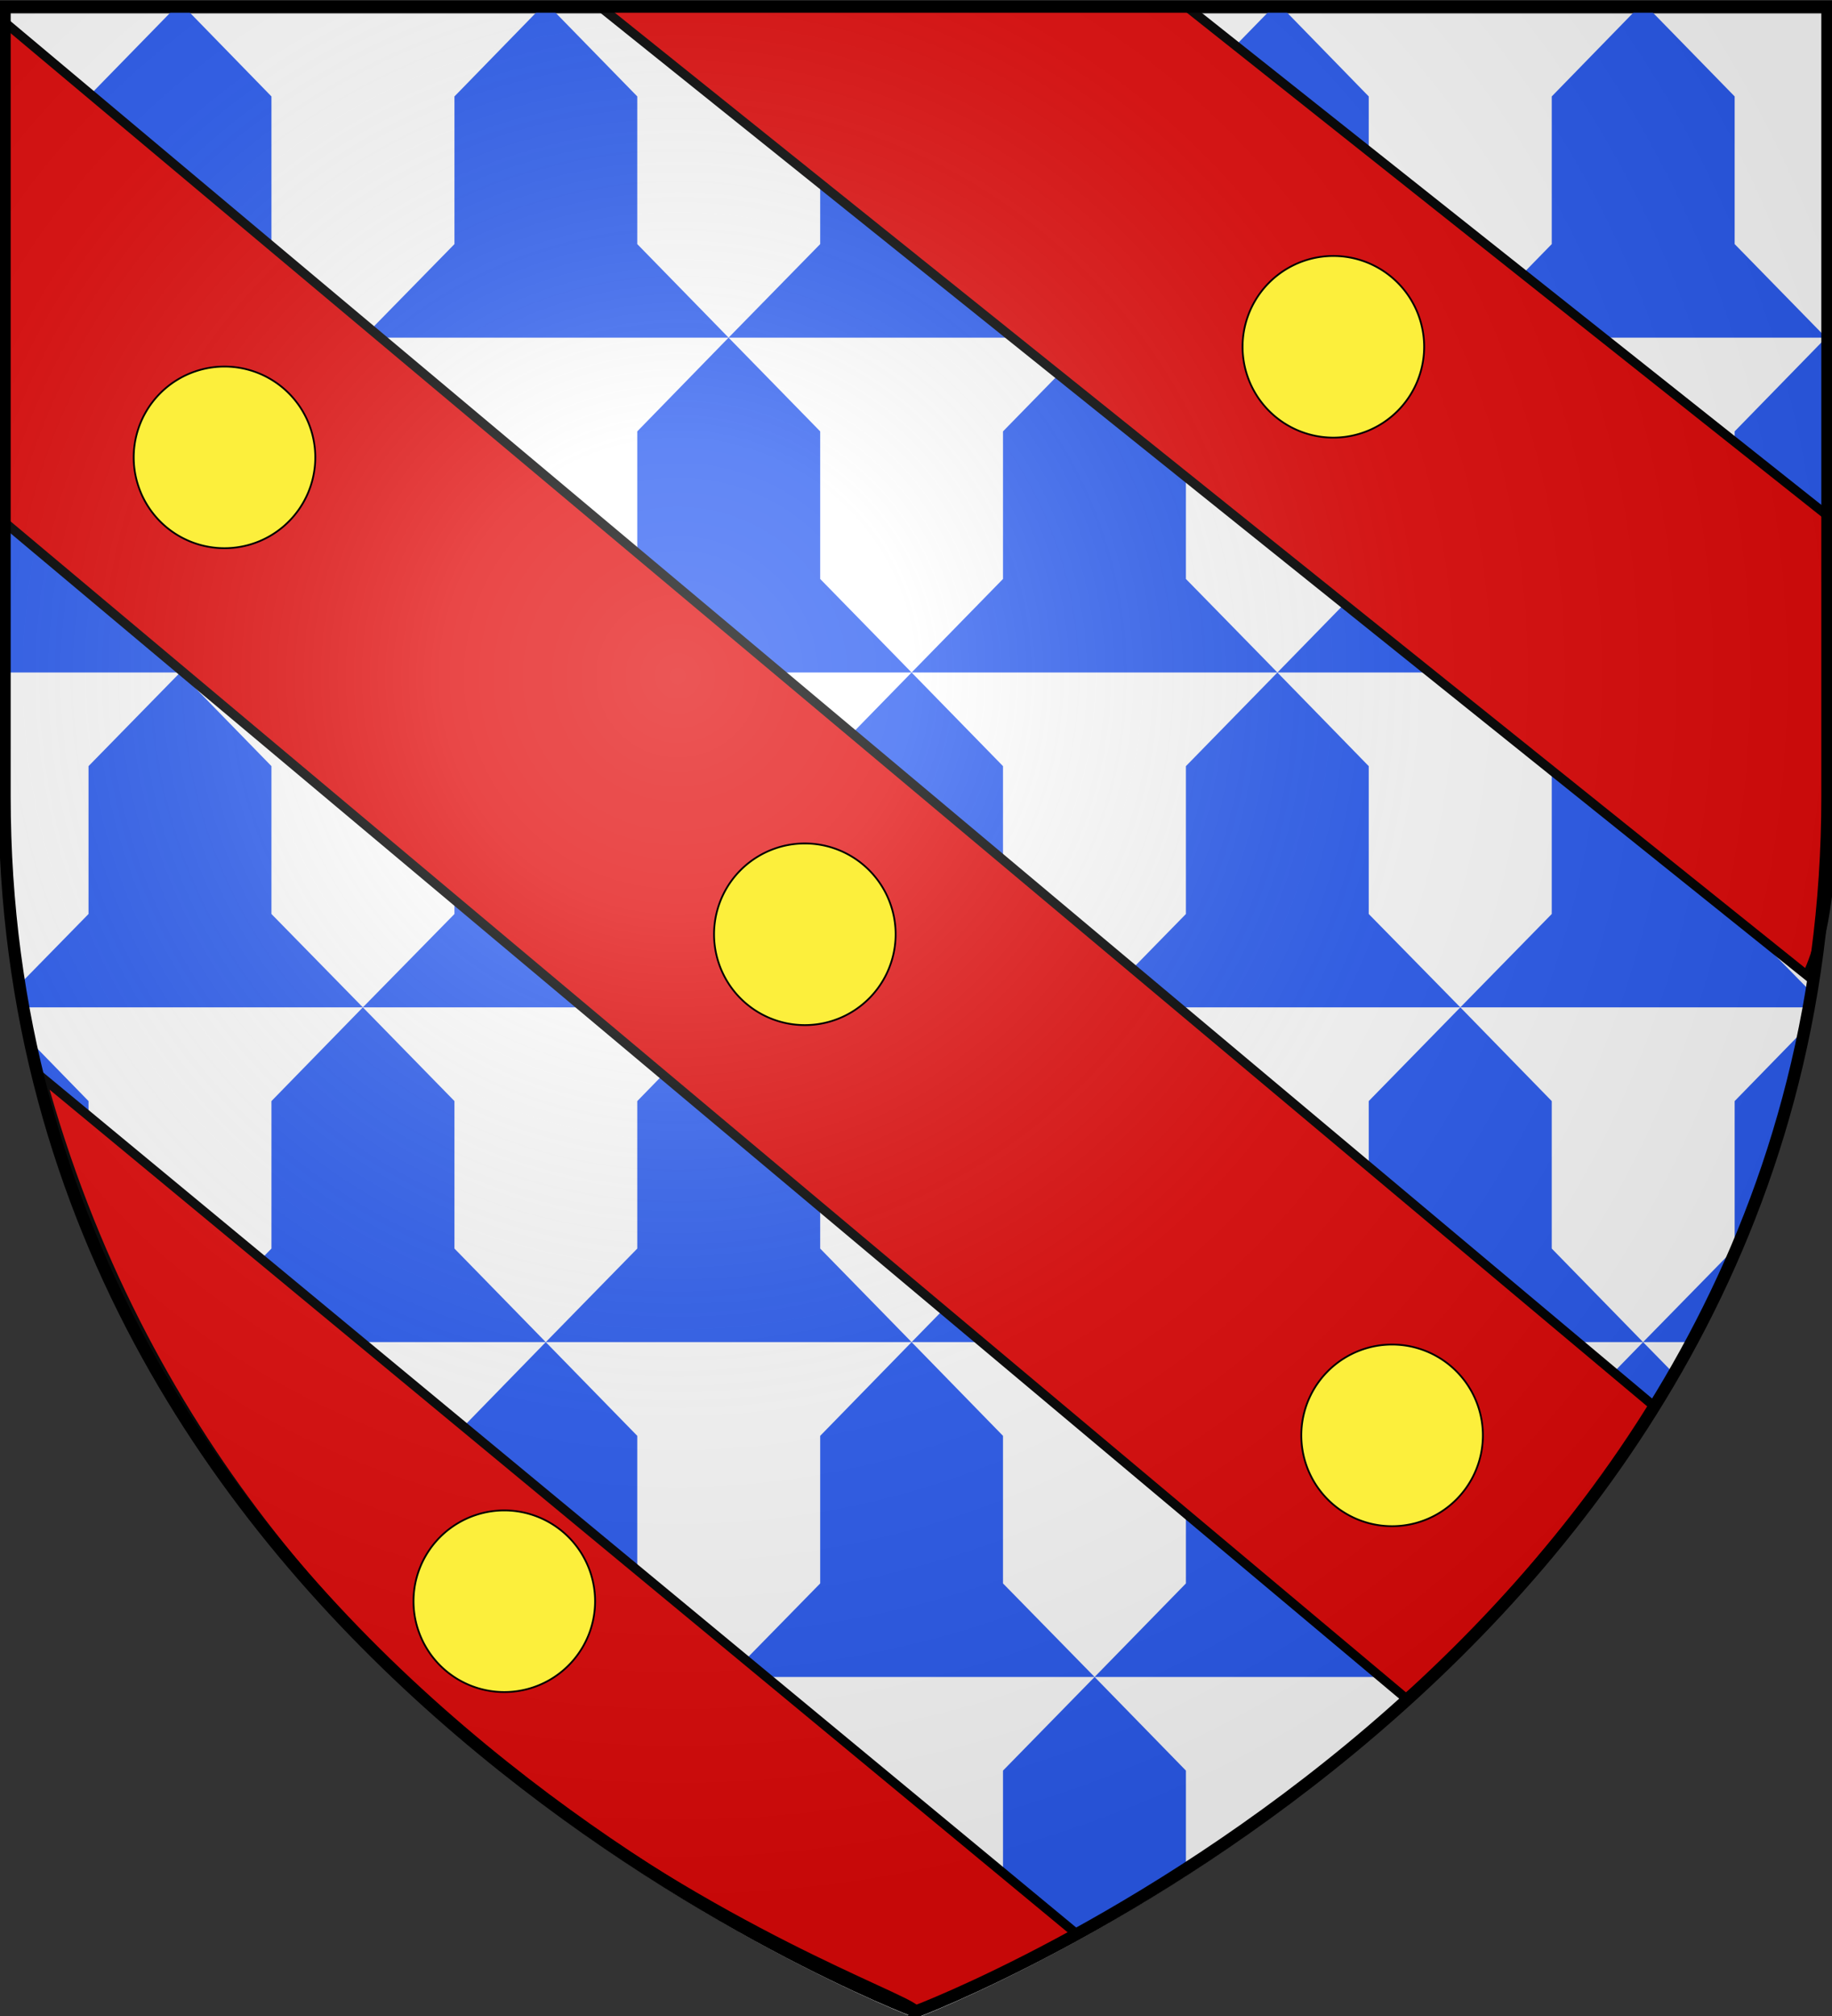 <svg xmlns="http://www.w3.org/2000/svg" xmlns:xlink="http://www.w3.org/1999/xlink" width="600" height="660" version="1.0"><rect width="100%" height="100%" fill="#333333" stroke="none"/><desc>Flag of Canton of Valais (Wallis)</desc><defs><radialGradient xlink:href="#a" id="f" cx="221.445" cy="226.331" r="300" fx="221.445" fy="226.331" gradientTransform="matrix(1.353 0 0 1.349 -77.63 -83.992)" gradientUnits="userSpaceOnUse"/><linearGradient id="a"><stop offset="0" style="stop-color:white;stop-opacity:.314"/><stop offset=".19" style="stop-color:white;stop-opacity:.251"/><stop offset=".6" style="stop-color:#6b6b6b;stop-opacity:.125"/><stop offset="1" style="stop-color:black;stop-opacity:.125"/></linearGradient></defs><g style="opacity:1;display:inline"><path d="M-577.71 546.26s298.5-112.32 298.5-397.771v-258.552h-597V148.49c0 285.452 298.5 397.772 298.5 397.772" style="fill:#fff;fill-opacity:1;fill-rule:evenodd;stroke:none;stroke-width:1px;stroke-linecap:butt;stroke-linejoin:miter;stroke-opacity:1" transform="translate(877.71 114.484)"/><g style="opacity:1;display:inline"><g style="display:inline"><path d="m57.072-1.606-28.531 29.22v48.343L-.397 105.55v1.03h118.782L88.447 75.958V27.613L59.978-1.606zm61.313 108.188h119.781L208.26 75.957V27.613L179.728-1.606h-2.875l-28.468 29.22v48.343zm0 0-29.938 30.687v48.313l-29.906 30.625h119.75l-29.906-30.625v-48.313zm59.906 109.625h119.812l-29.937-30.625v-48.313l-30-30.687-29.906 30.687v48.313zm0 0-29.906 30.656v48.406l-30 30.563h119.781l-29.906-30.563v-48.406zm59.875 109.625H358.04l-30-30.563v-48.406l-29.938-30.656-29.937 30.656v48.406zm0 0-29.906 30.687v48.282l-29.969 30.625h119.812L268.166 404.8v-48.282zm59.937 109.594h119.813L387.947 404.8v-48.282l-29.906-30.687-30 30.687v48.282zm0 0-29.937 30.687v48.313l-30 30.625H358.04l-30-30.625v-48.313zm59.938 109.625h109.125a502 502 0 0 0 5.469-5.282l-24.813-25.343v-48.313l-29.906-30.687-29.969 30.687v48.313zm0 0-30 30.656v48.344l-29.938 30.656s39.544-14.904 89.844-47.594v-31.406zm-59.938 109.656-29.937-30.656v-48.344l-30-30.656-29.906 30.656v31.406c50.3 32.69 89.843 47.594 89.843 47.594M238.166 545.05l-29.906-30.625v-48.313l-29.969-30.687-29.906 30.687v48.313l-24.813 25.343a501 501 0 0 0 5.469 5.282zm-59.875-109.625L148.385 404.8v-48.282l-30-30.687-29.938 30.687v48.282l-29.906 30.625zm-119.75 0-9.281 9.468c11.757 20.516 25.043 39.36 39.187 56.625v-35.406zm0 0-28.625-29.22a379 379 0 0 0 14.094 29.22zm59.844-109.594-29.938-30.563v-48.406l-29.906-30.656-30 30.656v48.406L4.635 319.676c.337 2.063.694 4.114 1.062 6.156zM58.54 216.207l-30-30.625v-48.313L-.397 107.613v108.594zm359.375 219.219h119.75L507.76 404.8v-48.282l-29.938-30.687-30 30.687v48.282zm59.906-109.594-30-30.563v-48.406l-29.906-30.656-29.969 30.656v48.406l-29.906 30.563zm0 0H590.51a374 374 0 0 0 1.062-6.156l-23.906-24.407v-48.406l-30-30.656-29.906 30.656v48.406zm59.844-109.625-29.906-30.625v-48.313l-29.938-30.687-30 30.687v48.313l-29.906 30.625zm0 0h58.937V107.613l-28.937 29.656v48.313zm-119.75 0-29.969-30.625v-48.313l-29.906-30.687-30 30.687v48.313l-29.938 30.625zM358.04 106.582l-30-30.625V27.613l-28.5-29.219h-2.875l-28.5 29.22v48.343l-30 30.625zm0 0h119.781l-30-30.625V27.613L419.353-1.606h-2.875l-28.53 29.22v48.343zm119.781 0h118.781v-1.031l-28.937-29.594V27.613L539.135-1.606h-2.907l-28.468 29.22v48.343zm59.844 328.844h14.531a379 379 0 0 0 14.094-29.22zm0 0-29.906 30.687v35.406c14.144-17.265 27.43-36.109 39.187-56.625zM7.447 334.894a367.3 367.3 0 0 0 21.094 68.063v-46.438zm581.313 0-21.094 21.625v46.438a367.3 367.3 0 0 0 21.094-68.063" style="fill:#2b5df2;fill-opacity:1;fill-rule:nonzero;stroke:none;stroke-width:3;stroke-linecap:butt;stroke-linejoin:miter;marker:none;marker-start:none;marker-mid:none;marker-end:none;stroke-miterlimit:4;stroke-dasharray:none;stroke-dashoffset:0;stroke-opacity:1;visibility:visible;display:inline;overflow:visible" transform="translate(.453 3.956)"/></g></g></g><path d="m196.5 2.188 395.27 317.094c15.38-31.293 4.656-108.737 10.834-147.245L388.625 2.187zM1.5 7.25V171l458.969 384.997c23.706-18.944 65.298-67.73 80.986-95.881zm12.02 345.288C77.588 587.343 303.957 653.058 300 658.5c0 0 21.398-8.054 52.719-25.312z" style="opacity:1;fill:#e20909;fill-opacity:1;fill-rule:evenodd;stroke:#000;stroke-width:3;stroke-linecap:butt;stroke-linejoin:miter;stroke-miterlimit:4;stroke-dasharray:none;stroke-opacity:1;display:inline"/><path d="M300 660.255s298.5-112.32 298.5-397.772V3.932H1.5v258.551C1.5 547.935 300 660.255 300 660.255" style="opacity:1;fill:url(#f);fill-opacity:1;fill-rule:evenodd;stroke:none;stroke-width:1px;stroke-linecap:butt;stroke-linejoin:miter;stroke-opacity:1"/><path d="M300 658.5S1.5 546.18 1.5 260.728V2.176h597v258.552C598.5 546.18 300 658.5 300 658.5z" style="opacity:1;fill:none;fill-opacity:1;fill-rule:evenodd;stroke:#000;stroke-width:4;stroke-linecap:butt;stroke-linejoin:miter;stroke-miterlimit:4;stroke-dasharray:none;stroke-opacity:1"/><g style="display:inline" transform="translate(-951.661 -277.96)"><path d="M-95.745 281.381v-4.679h0z" style="opacity:.615;fill:#fcef3c;fill-opacity:.991;fill-rule:evenodd;stroke:#000;stroke-width:2.5;stroke-linecap:round;stroke-linejoin:round;stroke-miterlimit:4;stroke-dasharray:none;stroke-dashoffset:0;stroke-opacity:1" transform="translate(221.413 -9.886)"/><path d="M813.19 250.207z" style="fill:none;fill-rule:evenodd;stroke:#000;stroke-width:1px;stroke-linecap:butt;stroke-linejoin:miter;stroke-opacity:1"/><path id="g" d="M-157.259 141.837a50.911 50.911 0 1 1-101.822 0 50.911 50.911 0 1 1 101.822 0z" style="opacity:1;fill:#fcef3c;fill-opacity:1;fill-rule:nonzero;stroke:#000;stroke-width:1;stroke-linecap:round;stroke-linejoin:miter;marker:none;marker-start:none;marker-mid:none;marker-end:none;stroke-miterlimit:4;stroke-dasharray:none;stroke-dashoffset:0;stroke-opacity:1;visibility:visible;display:inline;overflow:visible" transform="translate(1238.398 719.346)scale(.584)"/><use xlink:href="#g" id="h" width="600" height="660" x="0" y="0" transform="translate(271.526 -410.683)"/><use xlink:href="#h" id="i" width="600" height="660" x="0" y="0" transform="translate(-363.166 36.203)"/><use xlink:href="#i" id="j" width="600" height="660" x="0" y="0" transform="translate(190.068 156.128)"/><use xlink:href="#j" width="600" height="660" transform="translate(192.331 164.047)"/></g></svg>